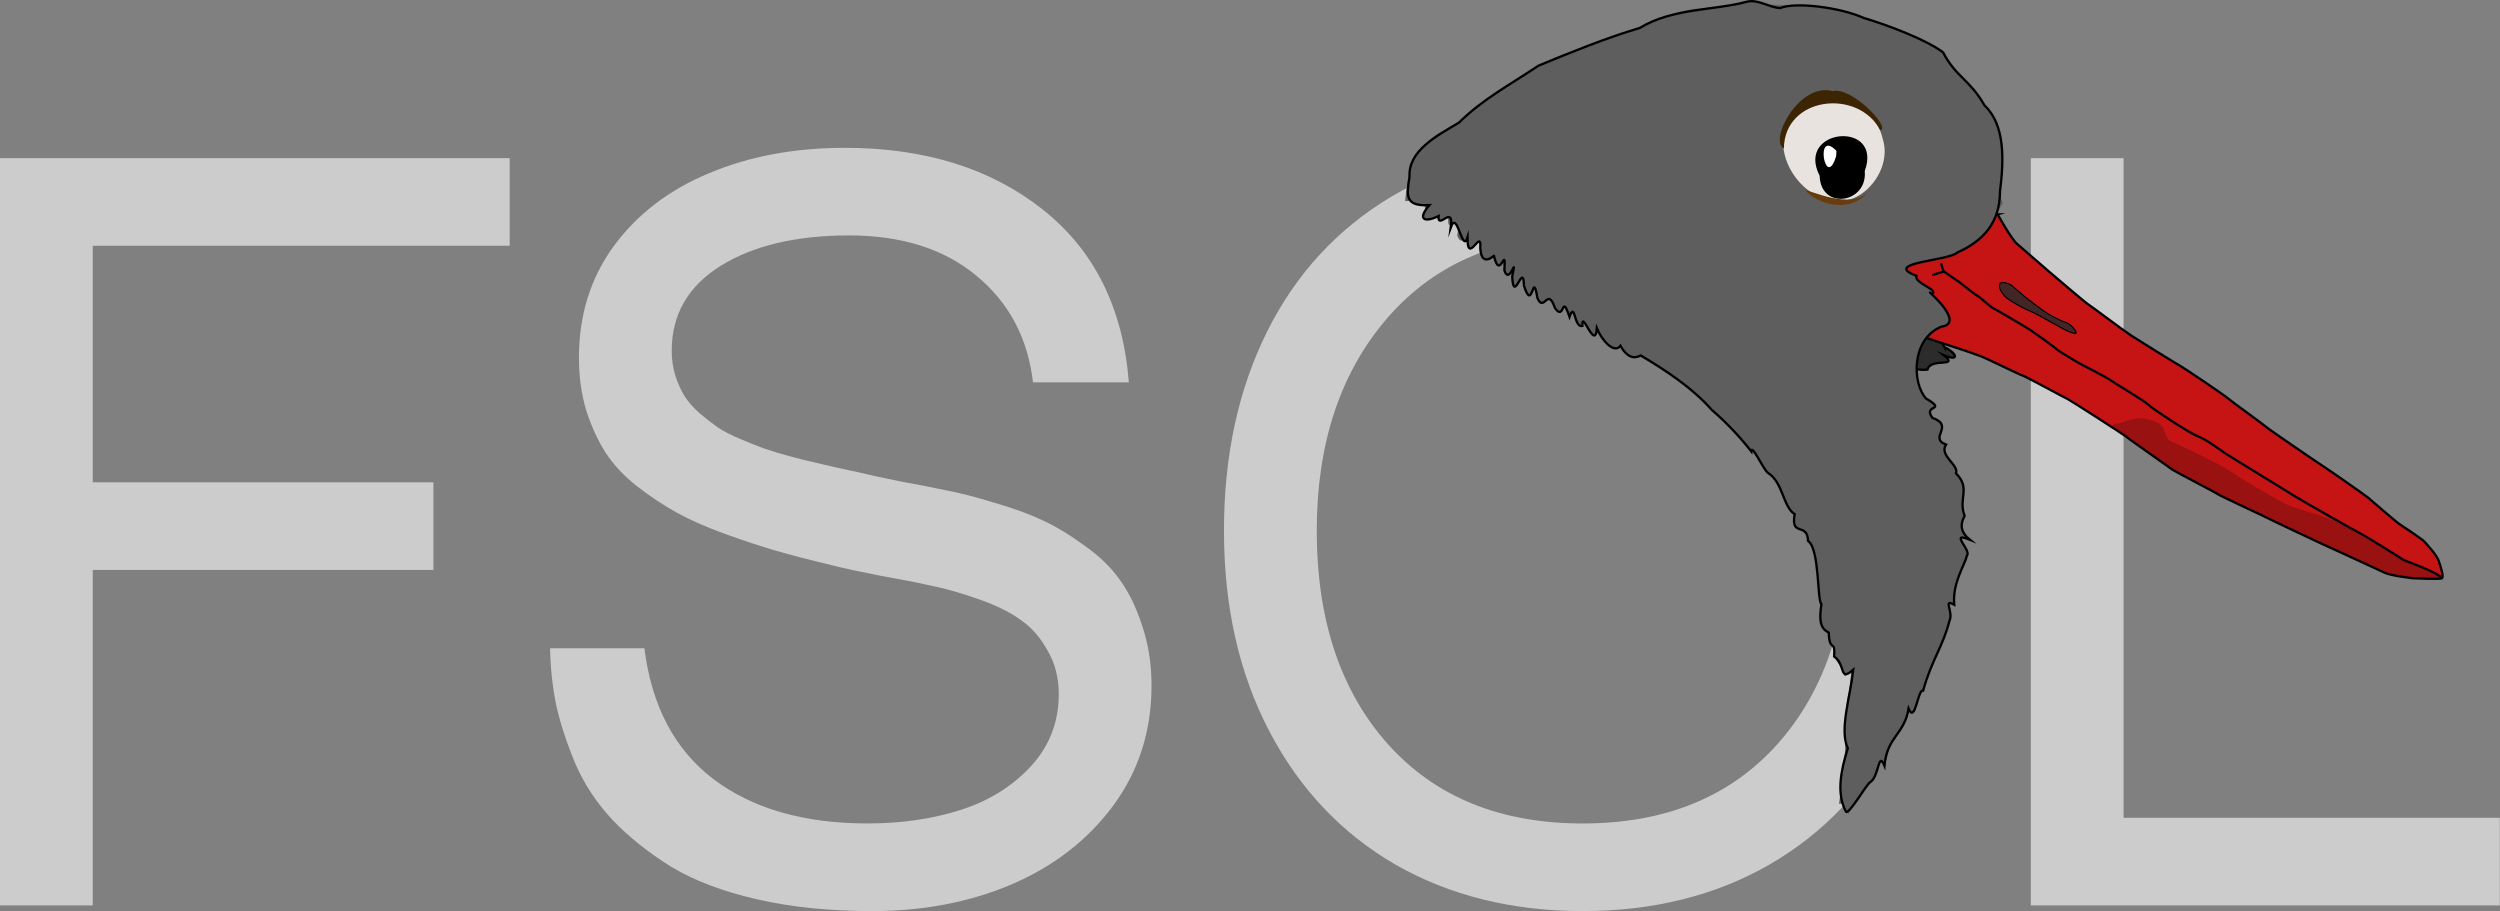 <?xml version="1.0" encoding="UTF-8" standalone="no"?>
<!-- Generator: Adobe Illustrator 16.0.0, SVG Export Plug-In . SVG Version: 6.00 Build 0)  -->

<svg
   xmlns:osb="http://www.openswatchbook.org/uri/2009/osb"
   xmlns:dc="http://purl.org/dc/elements/1.1/"
   xmlns:cc="http://creativecommons.org/ns#"
   xmlns:rdf="http://www.w3.org/1999/02/22-rdf-syntax-ns#"
   xmlns:svg="http://www.w3.org/2000/svg"
   xmlns="http://www.w3.org/2000/svg"
   xmlns:xlink="http://www.w3.org/1999/xlink"
   xmlns:sodipodi="http://sodipodi.sourceforge.net/DTD/sodipodi-0.dtd"
   xmlns:inkscape="http://www.inkscape.org/namespaces/inkscape"
   version="1.1"
   x="0px"
   y="0px"
   width="535.929"
   height="195.288"
   viewBox="0 0 535.929 195.288"
   enable-background="new 0 0 585 434"
   xml:space="preserve"
   id="svg3267"
   inkscape:version="0.91 r13725"
   sodipodi:docname="miniLogo.svg"><rect x="0" y="0" width="535.929" height="195.288" fill="#808080" stroke="none"/><defs
     id="defs3473"><linearGradient
       id="linearGradient5049"
       osb:paint="gradient"><stop
         style="stop-color:#000000;stop-opacity:1;"
         offset="0"
         id="stop5051" /><stop
         style="stop-color:#000000;stop-opacity:0;"
         offset="1"
         id="stop5053" /></linearGradient><linearGradient
       xlink:href="#a"
       id="d"
       gradientUnits="userSpaceOnUse"
       x1="396.899"
       y1="568.326"
       x2="423.404"
       y2="658.578"
       gradientTransform="matrix(7.581,0,0,7.378,-3208.26,-4135.739)" /><linearGradient
       id="a"><stop
         offset="0"
         stop-color="#c9c9c9"
         id="stop7" /><stop
         offset="1"
         stop-color="#c9c9c9"
         stop-opacity="0"
         id="stop9" /></linearGradient><linearGradient
       xlink:href="#a"
       id="d-3"
       gradientUnits="userSpaceOnUse"
       x1="396.899"
       y1="568.326"
       x2="423.404"
       y2="658.578"
       gradientTransform="matrix(0,-7.581,2.995,0,-1747.918,3257.333)" /></defs><sodipodi:namedview
     pagecolor="#ffffff"
     bordercolor="#666666"
     borderopacity="1"
     objecttolerance="10"
     gridtolerance="10"
     guidetolerance="10"
     inkscape:pageopacity="0"
     inkscape:pageshadow="2"
     inkscape:window-width="1920"
     inkscape:window-height="1136"
     id="namedview3471"
     showgrid="false"
     inkscape:zoom="1.7788462"
     inkscape:cx="286.04046"
     inkscape:cy="94.150079"
     inkscape:window-x="0"
     inkscape:window-y="27"
     inkscape:window-maximized="1"
     inkscape:current-layer="flowRoot4187"
     fit-margin-top="0"
     fit-margin-left="0"
     fit-margin-right="0"
     fit-margin-bottom="0" /><g
     style="display:none"
     display="none"
     id="Layer_3"
     transform="translate(191.092,-7.534)"><rect
       style="display:inline;opacity:0.5;fill:#db4040"
       id="rect3271"
       height="445"
       width="590"
       enable-background="new    "
       display="inline"
       y="-4.781"
       x="-4" /></g><g
     inkscape:groupmode="layer"
     id="layer1"
     inkscape:label="Layer 1"
     transform="translate(209.982,13.828)"><g
       transform="matrix(2.514,0,0,2.514,-206.569,457.125)"
       style="font-style:normal;font-variant:normal;font-weight:normal;font-stretch:normal;font-size:40px;line-height:125%;font-family:Loma;-inkscape-font-specification:Loma;letter-spacing:0px;word-spacing:0px;fill:#cccccc;fill-opacity:1;stroke:none;stroke-width:1px;stroke-linecap:butt;stroke-linejoin:miter;stroke-opacity:1"
       id="flowRoot4187"><path
         d="m -1.358,-110.126 0,-63.721 43.462,0 0,7.471 -35.552,0 0,20.171 29.048,0 0,7.471 -29.048,0 0,28.608 -7.91,0 z"
         style="font-style:normal;font-variant:normal;font-weight:normal;font-stretch:normal;font-size:90px;font-family:Loma;-inkscape-font-specification:Loma;fill:#cccccc;fill-opacity:1"
         id="path4334"
         inkscape:connector-curvature="0" /><path
         d="m 96.833,-128.847 q 0,5.757 -3.252,10.195 -3.252,4.395 -8.657,6.724 -5.361,2.285 -11.909,2.285 -5.449,0 -9.844,-1.011 -4.395,-1.011 -7.295,-2.769 -2.9,-1.802 -4.966,-3.955 -2.065,-2.197 -3.208,-4.834 -1.099,-2.637 -1.626,-4.966 -0.483,-2.373 -0.527,-4.878 l 8.042,0 q 0.923,7.383 5.889,11.162 5.01,3.779 13.14,3.779 4.307,0 7.91,-1.143 3.604,-1.143 5.977,-3.691 2.417,-2.593 2.417,-6.196 0,-2.109 -0.967,-3.735 -0.923,-1.67 -2.285,-2.593 -1.318,-0.967 -3.56,-1.758 -2.241,-0.791 -3.999,-1.143 -1.758,-0.396 -4.482,-0.879 -2.681,-0.527 -4.043,-0.879 -2.769,-0.659 -4.746,-1.23 -1.978,-0.571 -4.395,-1.45 -2.417,-0.879 -4.087,-1.802 -1.67,-0.923 -3.384,-2.241 -1.67,-1.318 -2.681,-2.856 -1.011,-1.582 -1.67,-3.647 -0.615,-2.065 -0.615,-4.482 0,-5.449 2.988,-9.536 3.032,-4.087 8.13,-6.196 5.142,-2.153 11.558,-2.153 10.195,0 16.831,5.229 6.636,5.229 7.383,14.766 l -8.174,0 q -0.659,-5.669 -4.834,-9.097 -4.131,-3.428 -10.854,-3.428 -6.768,0 -10.942,2.593 -4.175,2.593 -4.175,7.251 0,1.099 0.308,2.109 0.308,0.967 0.791,1.758 0.483,0.747 1.274,1.45 0.835,0.703 1.582,1.23 0.747,0.483 1.89,0.967 1.143,0.483 1.978,0.791 0.879,0.308 2.153,0.659 1.318,0.352 2.109,0.527 0.791,0.176 2.065,0.483 1.274,0.264 1.846,0.396 1.055,0.264 3.428,0.747 2.417,0.439 4.043,0.791 1.67,0.308 4.087,1.055 2.417,0.703 4.087,1.494 1.714,0.791 3.56,2.153 1.89,1.318 3.032,2.944 1.143,1.582 1.89,3.911 0.791,2.329 0.791,5.098 z"
         style="font-style:normal;font-variant:normal;font-weight:normal;font-stretch:normal;font-size:90px;font-family:Loma;-inkscape-font-specification:Loma;fill:#cccccc;fill-opacity:1"
         id="path4336"
         inkscape:connector-curvature="0" /><path
         d="m 149.506,-113.598 q -6.899,3.955 -15.908,3.955 -9.009,0 -15.952,-3.955 -6.899,-3.999 -10.767,-11.382 -3.867,-7.383 -3.867,-17.095 0,-9.624 3.691,-17.007 3.691,-7.383 10.635,-11.514 6.987,-4.131 16.26,-4.131 9.272,0 16.216,4.131 6.987,4.131 10.679,11.514 3.691,7.383 3.691,17.007 0,9.712 -3.867,17.095 -3.867,7.383 -10.811,11.382 z m 0.659,-46.67 q -6.064,-6.987 -16.567,-6.987 -10.503,0 -16.611,6.987 -6.064,6.987 -6.064,18.193 0,11.382 6.064,18.193 6.064,6.768 16.611,6.768 10.547,0 16.611,-6.768 6.064,-6.812 6.064,-18.193 0,-11.206 -6.108,-18.193 z"
         style="font-style:normal;font-variant:normal;font-weight:normal;font-stretch:normal;font-size:90px;font-family:Loma;-inkscape-font-specification:Loma;fill:#cccccc;fill-opacity:1"
         id="path4338"
         inkscape:connector-curvature="0" /><path
         d="m 171.812,-110.126 0,-63.721 7.91,0 0,56.25 32.08,0 0,7.471 -39.99,0 z"
         style="font-style:normal;font-variant:normal;font-weight:normal;font-stretch:normal;font-size:90px;font-family:Loma;-inkscape-font-specification:Loma;fill:#cccccc;fill-opacity:1"
         id="path4340"
         inkscape:connector-curvature="0" /></g></g><g
     inkscape:groupmode="layer"
     id="layer3"
     inkscape:label="Layer 3"
     transform="translate(209.982,13.828)" /><g
     inkscape:groupmode="layer"
     id="layer2"
     inkscape:label="Layer 2"
     transform="translate(209.982,13.828)"><g
       id="beard-outline"
       transform="matrix(-1,0,0,1,332.342,-35.2)"><path
         style="fill:#2d2c2c"
         d="m 125.46,95.693 c -2.506,1.154 -3.458,3.199 0.188,1.688 -3.471,2.779 2.811,0.431 3.473,3.085 8.134,0.99 5.64,-10.965 -1.33,-8.329 -0.6,1.301 -1.656,2.301 -2.331,3.556 z"
         id="path3330"
         inkscape:connector-curvature="0" /><path
         style="fill:none;stroke:#000000;stroke-width:0.5;stroke-miterlimit:10"
         d="m 125.46,95.822 c -2.506,1.154 -3.458,3.199 0.188,1.688 -3.471,2.779 2.811,0.431 3.473,3.085 8.134,0.99 5.64,-10.965 -1.33,-8.329 -0.6,1.301 -1.656,2.301 -2.331,3.556 z"
         id="path3332"
         inkscape:connector-curvature="0" /></g><g
       id="beak-color"
       transform="matrix(-1,0,0,1,332.342,-35.2)"><path
         style="fill:#c61414"
         inkscape:connector-curvature="0"
         id="path3335"
         d="m 114.083,67.332 c 0,0 -2.917,5.25 -4.083,6.25 -1.166,1 -5.917,5.167 -6.917,6 -1,0.833 -7.667,6.583 -8.583,7.167 -0.916,0.584 -7.417,5.5 -9.083,6.583 -1.666,1.083 -9.584,5.996 -10.5,6.496 -0.916,0.5 -9.417,6.25 -10.167,6.917 -0.75,0.667 -7.833,5.75 -8.25,6.167 -0.417,0.417 -11.997,8.333 -12.581,8.666 -0.584,0.333 -8.667,6 -9.167,6.417 -0.5,0.417 -6.165,5.332 -6.832,5.749 -0.667,0.417 -5,3.333 -5.333,3.75 -0.333,0.417 -2.544,2.716 -3,4 -0.396,1.116 -1.206,3.534 -0.75,3.833 0.456,0.299 6.25,0 6.25,0 0,0 4.53,-0.498 6,-1.167 1.354,-0.616 10.785,-4.99 11.583,-5.333 1.342,-0.577 12.667,-5.917 13.25,-6.25 0.583,-0.333 10.5,-4.917 10.917,-5.25 0.417,-0.333 9.167,-4.833 9.75,-5.25 0.583,-0.417 9.916,-7.001 10.166,-7.251 0.25,-0.25 11.917,-7.75 12.333,-7.917 0.416,-0.167 9.166,-4.917 9.583,-5 0.417,-0.083 7.916,-3.749 9,-4.166 1.084,-0.417 5,-1.75 5.833,-2 0.833,-0.25 6.473,-2.085 7.417,-2.5 1.122,-0.494 4.583,-14.25 4.583,-14.25 l -14.75,-9.583 -6.669,-2.078 z" /></g><g
       id="beak-shade"
       transform="matrix(-1,0,0,1,332.342,-35.2)"><path
         style="fill:#991111"
         inkscape:connector-curvature="0"
         id="path3338"
         d="m 19.167,145.459 c 0,0 0.854,-1.542 2.519,-1.873 2.149,-0.426 8.521,-4.476 10.646,-5.476 2.125,-1 8.418,-4.736 10.793,-5.611 2.604,-0.959 7.397,-2.248 8.772,-2.873 C 53.272,129.001 62,124 63.625,122.75 c 1.625,-1.25 10,-5.375 12.75,-6.5 2.75,-1.125 0.844,-3.248 4.219,-4.624 3.375,-1.376 5.86,0.128 7.656,0.499 1.969,0.406 1.733,0.531 -1.812,2.688 -4.772,2.903 -6.494,5.617 -11.844,8.5 -5.219,2.812 -9.43,5.422 -17.406,8.688 -7.938,3.25 -13.071,6.18 -18.406,8.625 -4.806,2.203 -9.615,4.181 -11.719,4.469 -1.08,0.146 -7.896,0.364 -7.896,0.364 z" /></g><g
       id="beak-outline"
       transform="matrix(-1,0,0,1,332.342,-35.2)"><path
         style="fill:none;stroke:#000000;stroke-width:0.5;stroke-miterlimit:10"
         inkscape:connector-curvature="0"
         id="path3341"
         d="m 114.083,67.332 c 0,0 -2.917,5.25 -4.083,6.25 -1.166,1 -5.917,5.167 -6.917,6 -1,0.833 -7.667,6.583 -8.583,7.167 -0.916,0.584 -7.417,5.5 -9.083,6.583 -1.666,1.083 -9.584,5.996 -10.5,6.496 -0.916,0.5 -9.417,6.25 -10.167,6.917 -0.75,0.667 -7.833,5.75 -8.25,6.167 -0.417,0.417 -11.997,8.333 -12.581,8.666 -0.584,0.333 -8.667,6 -9.167,6.417 -0.5,0.417 -6.165,5.332 -6.832,5.749 -0.667,0.417 -5,3.333 -5.333,3.75 -0.333,0.417 -2.544,2.716 -3,4 -0.396,1.116 -1.206,3.534 -0.75,3.833 0.456,0.299 6.25,0 6.25,0 0,0 4.53,-0.498 6,-1.167 1.354,-0.616 10.785,-4.99 11.583,-5.333 1.342,-0.577 12.667,-5.917 13.25,-6.25 0.583,-0.333 10.5,-4.917 10.917,-5.25 0.417,-0.333 9.167,-4.833 9.75,-5.25 0.583,-0.417 9.916,-7.001 10.166,-7.251 0.25,-0.25 11.917,-7.75 12.333,-7.917 0.416,-0.167 9.166,-4.917 9.583,-5 0.417,-0.083 7.916,-3.749 9,-4.166 1.084,-0.417 5,-1.75 5.833,-2 0.833,-0.25 6.473,-2.085 7.417,-2.5 1.122,-0.494 4.583,-14.25 4.583,-14.25 l -14.75,-9.583 -6.669,-2.078 z"
         stroke-miterlimit="10" /><path
         style="fill:none;stroke:#000000;stroke-width:0.5;stroke-miterlimit:10"
         inkscape:connector-curvature="0"
         id="path3343"
         d="m 97.417,92.749 c -0.229,-0.124 0.99,-1.842 2.167,-2.167 0.791,-0.218 3.042,-1.363 3.917,-1.917 1.008,-0.638 4.333,-3.167 4.833,-3.583 0.5,-0.416 2.584,-2.25 2.917,-2.5 0.333,-0.25 1.917,-0.76 2.167,-0.417 0.583,0.804 -0.5,2 -0.917,2.583 -0.417,0.583 -2.667,1.833 -3.417,2.25 -0.75,0.417 -3.204,1.471 -3.663,1.75 -0.622,0.378 -1.583,0.832 -2.42,1.333 -0.844,0.505 -2.71,1.486 -3.167,1.75 -0.834,0.481 -2.071,0.896 -2.417,0.918 z"
         stroke-miterlimit="10" /><path
         style="fill:#422525"
         inkscape:connector-curvature="0"
         id="path3345"
         d="m 97.417,92.749 c -0.229,-0.124 0.99,-1.842 2.167,-2.167 0.791,-0.218 3.042,-1.363 3.917,-1.917 1.008,-0.638 4.333,-3.167 4.833,-3.583 0.5,-0.416 2.584,-2.25 2.917,-2.5 0.333,-0.25 1.917,-0.76 2.167,-0.417 0.583,0.804 -0.5,2 -0.917,2.583 -0.417,0.583 -2.667,1.833 -3.417,2.25 -0.75,0.417 -3.204,1.471 -3.663,1.75 -0.622,0.378 -1.583,0.832 -2.42,1.333 -0.844,0.505 -2.71,1.486 -3.167,1.75 -0.834,0.481 -2.071,0.896 -2.417,0.918 z" /><path
         style="fill:none;stroke:#000000;stroke-width:0.5;stroke-miterlimit:10"
         inkscape:connector-curvature="0"
         id="path3347"
         d="m 126.126,78.166 c 0.208,-0.937 -0.25,1.167 -0.542,1.417 -0.292,0.25 -2.667,1.833 -3.25,2.25 -0.583,0.417 -3.334,2.667 -3.792,2.875 -0.458,0.208 -3,2.51 -3.417,2.692 -0.417,0.182 -3.958,2.266 -4.375,2.516 -0.417,0.25 -3.292,1.916 -3.875,2.333 -0.583,0.417 -5.083,3.584 -5.458,4.001 -0.375,0.417 -4.041,2.5 -4.458,2.792 -0.417,0.292 -6.084,3.127 -7.001,3.793 -0.917,0.666 -7.584,4.625 -8.167,5.292 -0.583,0.667 -8.708,6.042 -10.583,6.75 -1.875,0.708 -5.167,3.167 -5.75,3.583 -0.583,0.416 -14.75,9.042 -15.292,9.417 -0.542,0.375 -13.042,7.5 -13.876,7.875 -0.834,0.375 -8.501,5.167 -9.001,5.542 -0.5,0.375 -7.159,2.48 -8.454,4.032"
         stroke-miterlimit="10" /><path
         style="fill:none;stroke:#000000;stroke-width:0.5;stroke-miterlimit:10"
         inkscape:connector-curvature="0"
         id="path3349"
         d="m 125.584,79.582 c 0,0 2.665,0.766 2.291,0.689"
         stroke-miterlimit="10" /></g><path
       style="fill:#5e5e5e"
       d="m 186.468,134.081 c -1.212,4.309 -0.659,10.968 -1.026,14.513 -1.054,3.172 -0.397,5.427 -1.205,9.921 2.177,-0.805 1.47,5.432 2.782,-0.313 3.079,-2.665 5.071,-4.739 6.012,-9.401 1.543,4.516 1.848,-5.515 3.356,-4.538 1.499,-2.348 2.007,-3.312 2.782,-6.181 1.439,3.376 1.941,-4.254 3.127,-3.879 1.809,-6.561 4.271,-9.483 5.636,-14.957 0.924,-1.911 -1.534,-4.815 1.016,-3.442 -0.419,-4.771 2.345,-8.591 2.696,-10.485 1.164,-1.125 -3.939,-5.296 0.638,-3.456 -3.349,-2.69 -0.735,-5.148 -1.146,-5.23 -1.347,-3.703 1.415,-5.768 -1.804,-8.977 0.703,-1.83 -3.702,-3.847 -2.135,-6.177 -3.84,-1.46 1.953,-3.992 -2.93,-5.736 -2.153,-3.022 3.371,-1.327 -1.37,-4.152 -2.985,-3.313 -3.168,-12.671 3.238,-15.369 5.857,-0.801 -4.499,-9.093 -1.979,-6.991 1.617,-0.984 -3.725,-2.265 -3.337,-3.955 -7.554,-2.765 7.126,-3.247 8.784,-4.972 5.879,-2.047 6.698,-5.684 9.782,-10.588 -1.918,-3.637 1.391,-10.653 -1,-16.114 -2.128,-4.344 -5.729,-9.557 -9.216,-12.243 -2.901,-5.939 -8.523,-7.258 -14.893,-9.653 -6.388,-3.019 -11.825,-4.005 -19.286,-4.334 -6.618,-0.348 -12.606,-0.272 -20.111,0.581 -6.604,0.165 -11.98,4.374 -18.36,5.733 -6.652,3.303 -13.54,3.677 -19.537,8.408 -5.551,3.706 -10.752,6.17 -14.229,10.985 -8.453,1.708 -10.907,9.452 -11.522,16.205 5.415,-0.543 4.152,2.01 4.413,4.112 3.325,-2.7 2.153,2.36 4.912,-1.129 -0.76,5.592 2.944,-2.213 1.854,4.427 1.317,3.514 3.024,-3.203 2.213,1.365 1.483,4.086 2.689,-3.639 3.13,2.477 1.971,4.108 2.378,-3.028 3.383,2.657 2.322,-1.5 0.548,-2.342 1.624,1.682 1.863,1.01 1.964,-4.04 1.434,0.578 0.298,6.226 2.375,-3.473 2.521,1.968 1.925,6.058 1.842,-3.773 2.873,2.623 1.448,3.311 2.179,-2.555 3.758,2.144 2.166,3.063 1.325,-3.498 3.134,1.908 1.223,-3.492 0.924,2.445 2.758,1.936 -0.202,-3.86 2.741,5.604 3.105,0.515 1.126,2.691 3.722,5.528 5.052,3.752 1.977,3.422 3.67,2.345 4.358,2.075 5.551,3.328 11.072,6.949 15.241,11.681 3.183,2.739 6.113,5.869 8.464,8.891 0.072,-1.752 2.421,3.625 3.541,4.58 3.27,2.012 3.224,7.283 5.75,8.871 -0.902,5.019 2.712,1.598 2.874,5.739 2.497,1.68 1.921,12.783 2.861,13.543 -0.553,3.681 -0.193,5.201 1.562,6.106 0.197,4.412 1.437,1.226 1.17,5.124 1.457,2.794 1.919,1.923 2.266,3.325 -0.587,2.323 1.386,-0.58 1.456,-0.623"
       id="path3379"
       inkscape:connector-curvature="0" /><path
       style="fill:#5e5e5e;stroke:#000000;stroke-width:0.5;stroke-miterlimit:10;stroke-opacity:1"
       d="m 164.589,-13.481 c -6.881,1.901 -16.039,1.353 -23.036,5.638 -7.481,2.237 -14.754,5.218 -21.742,8.103 -6.388,4.271 -11.847,7.107 -17.027,12.192 -4.955,2.967 -10.867,6.02 -10.609,11.631 -0.727,4.344 -0.81,6.315 4.263,6.062 -2.714,3.147 -0.998,3.79 1.971,2.341 -0.252,3.127 3.278,-2.631 2.624,2.376 1.379,-3.814 2.464,5.753 3.566,2.233 -0.006,6.228 3.078,-2.414 2.748,2.318 0.306,4.501 3.247,1.127 2.931,1.622 1.313,5.67 2.609,-2.961 2.236,3.105 1.166,3.42 2.742,-4.039 1.678,1.316 0.299,6.226 2.375,-3.474 2.521,1.966 1.925,6.059 1.842,-3.772 2.874,2.623 1.448,3.311 2.178,-2.556 3.758,2.143 2.166,3.064 1.325,-3.497 3.134,1.909 1.223,-3.491 0.922,2.445 2.755,1.936 -0.202,-3.86 2.741,5.604 3.105,0.515 1.126,2.692 3.723,5.528 5.052,3.751 1.977,3.422 3.67,2.346 4.357,2.075 5.551,3.328 11.072,6.948 15.24,11.681 3.183,2.739 6.112,5.869 8.464,8.891 0.073,-1.751 2.421,3.625 3.54,4.58 3.27,2.011 3.224,7.282 5.751,8.872 -0.901,5.019 2.712,1.598 2.874,5.739 2.496,1.679 1.921,12.782 2.86,13.543 -0.553,3.681 -0.192,5.201 1.562,6.106 0.197,4.412 1.436,1.226 1.17,5.124 2.567,1.807 1.006,5.544 4.099,2.826 -0.646,5.886 -3.02,12.842 -1.173,16.861 -1.549,4.907 -2.438,9.713 -0.403,13.572 0.581,0.772 4.283,-5.64 5.117,-6.268 2.036,-1.109 1.754,-6.934 3.14,-3.586 0.563,-6.263 4.234,-6.628 5.176,-12.236 1.44,3.376 1.941,-4.255 3.127,-3.88 1.809,-6.56 4.269,-9.484 5.635,-14.957 0.924,-1.911 -1.534,-4.815 1.016,-3.441 -0.418,-4.771 2.346,-8.591 2.697,-10.484 1.165,-1.124 -3.939,-5.297 0.638,-3.457 -3.35,-2.689 -0.736,-5.148 -1.147,-5.229 -1.347,-3.703 1.413,-5.768 -1.804,-8.977 0.693,-1.836 -3.716,-3.845 -2.134,-6.175 -3.844,-1.46 1.953,-3.992 -2.932,-5.737 -2.153,-3.022 3.372,-1.329 -1.37,-4.153 -2.986,-3.313 -3.167,-12.671 3.238,-15.37 5.857,-0.802 -4.5,-9.093 -1.98,-6.991 1.618,-0.984 -3.725,-2.265 -3.337,-3.955 -7.536,-2.807 7.121,-3.188 8.784,-4.972 5.65,-2.508 9.146,-6.446 9.162,-13.109 0.83,-6.564 1.16,-14.237 -3.319,-18.421 -3.094,-5.503 -6.192,-6.143 -8.863,-11.355 -3.429,-2.643 -11.619,-5.787 -17.056,-7.404 -4.886,-2.241 -14.711,-3.496 -17.89,-2.103 -2.37,-0.143 -4.666,-1.914 -7.041,-1.393 z"
       id="path3672"
       inkscape:connector-curvature="0" /><g
       id="head-shadow"
       transform="matrix(-1,0,0,1,241.113,-32.418)" /><g
       id="body-outline_1_"
       transform="translate(-18.891,-32.418)" /><g
       id="feather-outline"
       transform="translate(-18.891,-32.418)" /><g
       id="eye_x5F_white"
       transform="matrix(-1,0,0,1,332.342,-35.2)"><path
         style="fill:#e8e3df"
         d="m 138.751,51.043 c 1.999,-9.391 17.948,-12.722 20.827,-2.242 2.934,8.761 -7.824,19.863 -16.293,14.134 -3.67,-2.537 -6.008,-7.5 -4.534,-11.892 z"
         id="path3409"
         inkscape:connector-curvature="0" /></g><g
       id="eye-retina"
       transform="matrix(-1,0,0,1,332.342,-35.2)"><path
         d="m 142.578,58.042 c -3.994,-10.955 14.914,-9.247 9.671,0.998 -0.24,7.508 -10.318,5.934 -9.671,-0.998 z"
         id="path3412"
         inkscape:connector-curvature="0" /></g><g
       id="eye-white"
       transform="matrix(-1,0,0,1,332.342,-35.2)"><path
         style="fill:#ffffff"
         d="m 148.646,53.709 c 4.783,-4.967 2.337,8.815 0.051,1.082 -0.017,-0.361 -0.034,-0.721 -0.051,-1.082 z"
         id="path3415"
         inkscape:connector-curvature="0" /></g><g
       id="eye_x5F_lash"
       transform="matrix(-1.033,0,0,1.033,337.495,-37.123)"><path
         style="fill:#3d2504"
         d="m 139.788,49.558 c -2.344,-0.35 5.84,-9.07 9.882,-8.094 6.953,-1.932 13.315,10.269 10.12,11.915 -0.115,-10.818 -15.369,-12.538 -20.002,-3.82 z"
         id="path3418"
         inkscape:connector-curvature="0" /><path
         style="fill:#683c0c"
         d="m 142.3,62.33 c 3.608,3.906 12.173,-0.413 13.11,-0.312 C 152.086,65.522 145.515,66.551 142.3,62.33 Z"
         id="path3420"
         inkscape:connector-curvature="0" /></g><g
       id="Layer_5"
       transform="translate(-18.891,-32.418)" /><g
       id="Layer_3_1_"
       transform="translate(-18.891,-32.418)"><g
         id="body-shadow_3_" /></g><g
       id="Layer_2"
       transform="translate(-18.891,-32.418)"><g
         id="body-shadow_1_" /></g><g
       id="Layer_4"
       transform="matrix(-1,0,0,1,241.113,-32.418)"><g
         id="head-shadow_1_" /></g><g
       id="Layer_7"
       transform="matrix(-1,0,0,1,241.113,-32.418)"><g
         id="body-outline_3_"><path
           style="fill:#5e5e5e;stroke:#230f06;stroke-width:0.5;stroke-miterlimit:10"
           d=""
           id="path3443"
           inkscape:connector-curvature="0" /></g></g></g></svg>